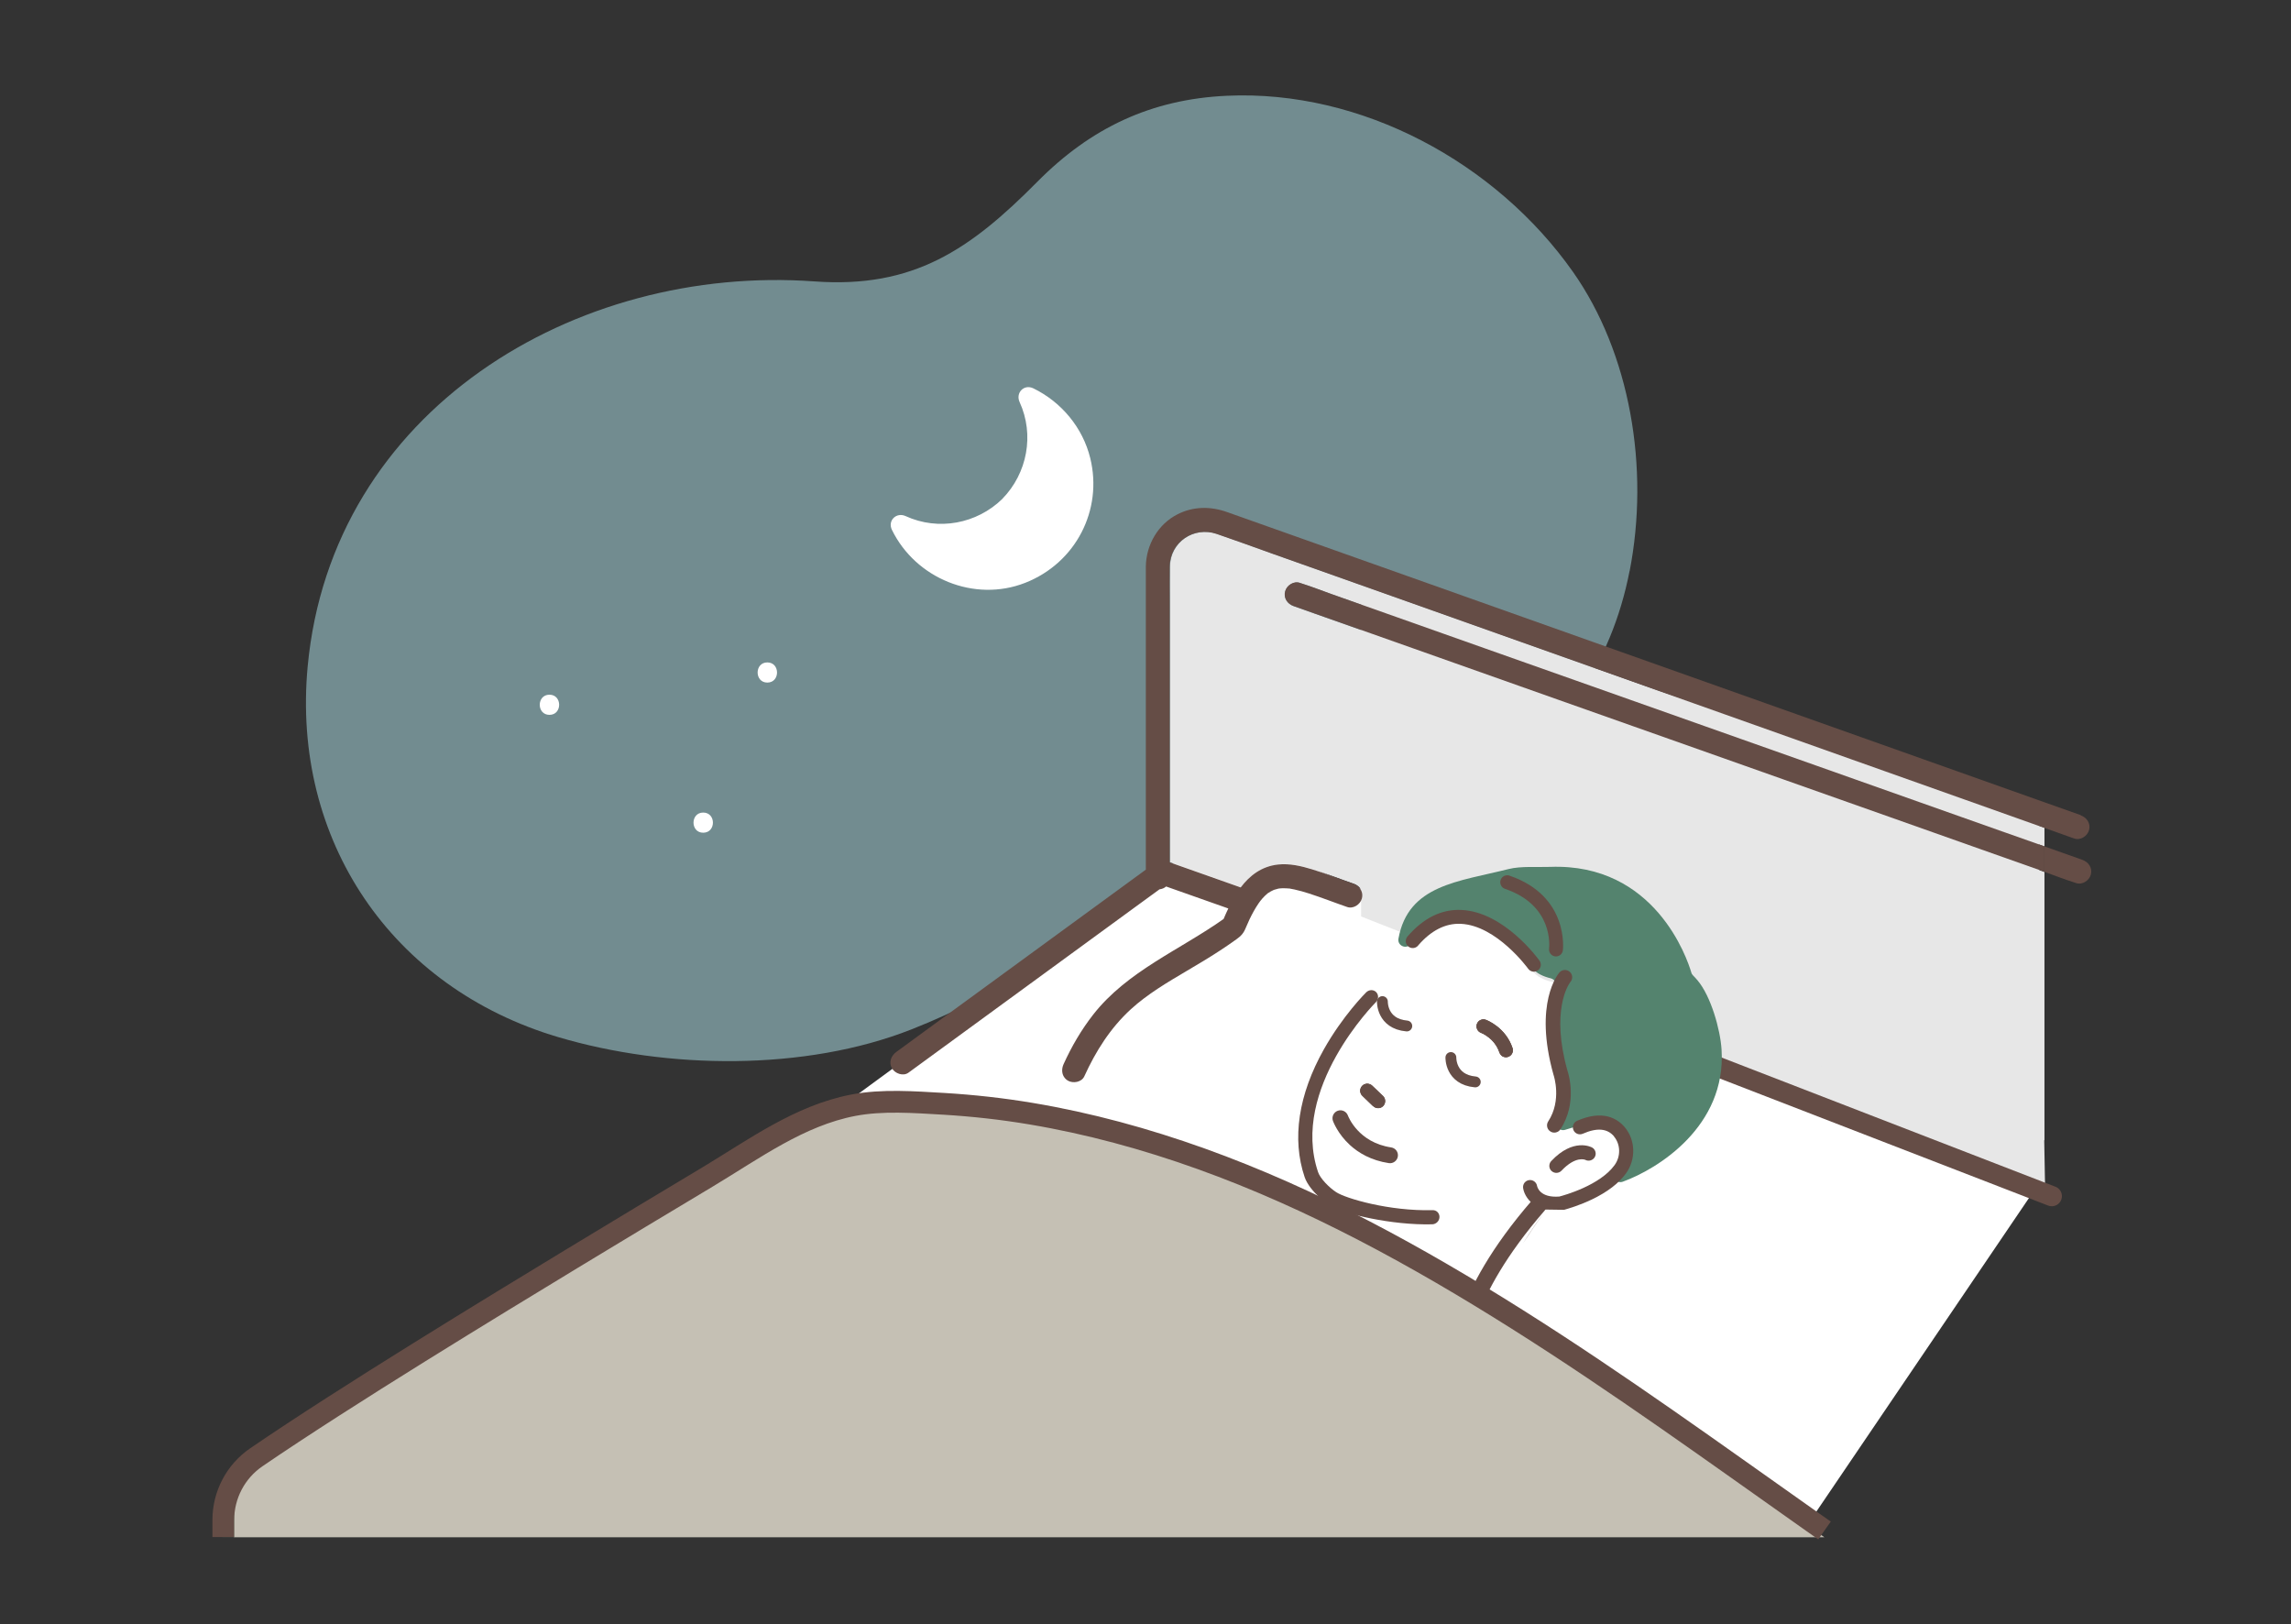 <svg width="340" height="241" viewBox="0 0 340 241" fill="none" xmlns="http://www.w3.org/2000/svg">
<rect x="0" y="0" width="340" height="241" fill="#333333" stroke="none"/>
<g clip-path="url(#clip0_6142_4673)">
<path d="M241.849 84.75C244.839 69.44 241.919 52.37 233.429 40.33C222.029 24.15 202.079 13.3 182.099 14.21C170.839 14.72 161.859 18.98 153.929 26.99C143.979 37.04 135.559 42.82 120.879 41.76C85.429 39.19 49.209 60.83 45.659 98.91C43.259 124.66 58.099 146.57 82.839 153.9C99.009 158.69 119.449 158.98 135.259 152.76C149.029 147.34 161.379 138.74 175.479 133.97C189.919 129.09 206.009 124.73 219.209 117.01C231.429 109.86 239.139 98.61 241.839 84.74L241.849 84.75Z" fill="#728C90"/>
<path d="M181.078 122.97L123.078 165.47L267.078 227.97L302.998 175L181.078 122.97Z" fill="white"/>
<path d="M202 136L303.5 176L302.5 120.5L202 88.5V136Z" fill="#E7E7E7"/>
<path d="M149.808 75.09C154.178 70.72 155.098 64.21 152.598 58.93C154.038 59.61 155.398 60.53 156.588 61.72C162.148 67.28 162.148 76.31 156.588 81.87C151.028 87.43 141.998 87.43 136.438 81.87C135.248 80.68 134.328 79.32 133.648 77.88C138.938 80.38 145.438 79.46 149.808 75.09Z" fill="white"/>
<path d="M150.859 76.14C155.559 71.32 156.679 64.26 153.889 58.17L151.849 60.21C157.849 63.14 160.779 69.99 158.449 76.31C156.119 82.63 149.509 85.73 143.349 84.15C139.589 83.18 136.629 80.59 134.939 77.13L132.899 79.17C138.989 81.96 146.049 80.85 150.869 76.14C152.249 74.8 150.139 72.68 148.759 74.03C144.969 77.73 139.259 78.81 134.409 76.59C133.039 75.96 131.689 77.24 132.369 78.63C135.889 85.84 144.599 89.44 152.139 86.49C159.679 83.54 163.689 75.66 161.799 67.98C160.689 63.46 157.529 59.66 153.359 57.63C151.969 56.95 150.689 58.3 151.319 59.67C153.539 64.52 152.459 70.23 148.759 74.02C147.419 75.4 149.529 77.51 150.869 76.13L150.859 76.14Z" fill="white"/>
<path d="M113.877 101.29C115.797 101.29 115.797 98.3 113.877 98.3C111.957 98.3 111.957 101.29 113.877 101.29Z" fill="white"/>
<path d="M104.362 123.57C106.282 123.57 106.282 120.58 104.362 120.58C102.442 120.58 102.442 123.57 104.362 123.57Z" fill="white"/>
<path d="M81.542 106.08C83.462 106.08 83.462 103.09 81.542 103.09C79.622 103.09 79.622 106.08 81.542 106.08Z" fill="white"/>
<path d="M225.477 184.3C226.647 182.23 227.817 180.16 228.987 178.09C228.887 178.08 228.777 178.08 228.677 178.06C228.427 178.02 228.217 177.91 228.027 177.75C224.297 180.58 219.867 182.43 215.237 183.17C212.947 183.53 210.497 183.65 208.047 183.5C209.937 184.54 211.827 185.6 213.697 186.68C217.087 184.07 221.357 183.93 225.487 184.3H225.477Z" fill="white"/>
<path d="M230.68 174.6C230.68 174.6 230.73 174.6 230.76 174.59C230.73 174.59 230.7 174.59 230.68 174.6Z" fill="#64B9C8"/>
<path d="M267.284 226.85C252.814 216.64 238.474 206.24 223.494 196.79C208.624 187.41 193.084 178.86 176.494 172.91C168.294 169.97 159.864 167.66 151.264 166.22C146.974 165.5 142.644 165.02 138.304 164.76C133.924 164.51 129.214 164.14 124.884 164.97C116.904 166.5 110.174 171.46 103.334 175.57C96.584 179.62 89.824 183.67 83.094 187.76C69.964 195.74 56.734 203.72 44.294 212.76C43.674 213.21 42.794 213.02 42.224 212.54L37.694 215.74C34.744 217.82 32.984 221.21 32.984 224.83V228.08H269.014C268.434 227.67 267.854 227.26 267.274 226.86L267.284 226.85Z" fill="#54836E"/>
<path d="M192.932 86.51C193.002 86.53 193.062 86.56 193.132 86.58C194.662 87.05 196.162 87.65 197.672 88.19C200.852 89.32 204.032 90.44 207.222 91.57C211.642 93.13 216.062 94.7 220.492 96.27C225.752 98.13 231.012 99.99 236.272 101.85C241.882 103.84 247.492 105.82 253.112 107.81C258.672 109.78 264.232 111.74 269.792 113.71C274.862 115.51 279.942 117.3 285.012 119.1C289.192 120.58 293.372 122.06 297.552 123.54C299.502 124.23 301.462 124.92 303.412 125.61V122.83C301.712 122.23 300.022 121.63 298.322 121.02C292.162 118.83 286.002 116.65 279.852 114.46C271.852 111.62 263.862 108.78 255.862 105.94C247.292 102.9 238.722 99.85 230.152 96.81C222.292 94.02 214.442 91.23 206.582 88.44C200.642 86.33 194.712 84.22 188.772 82.12C186.052 81.15 183.342 80.15 180.602 79.22C177.232 78.07 173.692 80.41 173.642 84.06C173.622 85.78 173.642 87.5 173.642 89.22V127.95L173.942 128.06C177.352 129.27 180.762 130.47 184.182 131.68C185.542 129.9 187.302 128.54 189.732 128.28C191.412 128.1 193.132 128.49 194.732 128.98C196.822 129.62 198.852 130.43 200.912 131.14C201.482 131.34 201.922 131.76 202.122 132.28C202.922 132.57 203.672 132.93 204.402 133.39C204.532 133.17 204.732 132.96 204.992 132.8C208.252 130.75 211.962 129.15 215.662 128.1C217.482 127.58 219.372 127.38 221.222 127.01C223.362 126.58 225.322 126.62 227.232 127.7C228.192 127.58 229.162 127.76 230.122 127.99C230.452 127.57 230.982 127.31 231.552 127.24C232.182 127.17 232.812 127.19 233.442 127.27C237.022 127.71 240.362 129.54 243.362 131.47C246.782 133.67 249.992 136.24 252.982 138.99C255.712 141.5 258.142 144.2 260.242 147.25C261.702 149.37 263.062 151.55 264.472 153.69C265.652 154.2 266.822 154.78 267.992 155.37C268.222 154.78 268.752 154.33 269.572 154.33C270.512 154.33 271.432 154.78 272.272 155.16C273.402 155.67 274.502 156.26 275.592 156.85C278.452 158.41 281.262 160.07 284.092 161.68C285.272 162.35 286.452 163.01 287.642 163.65C288.172 163.94 288.712 164.22 289.252 164.49C289.442 164.59 289.642 164.68 289.832 164.77C289.932 164.82 290.032 164.86 290.132 164.91L290.192 164.94L290.262 164.97C293.272 166.17 296.582 166.31 299.642 167.35C300.832 167.75 302.202 168.4 303.412 169.25V129.39H303.392C300.212 128.26 297.032 127.13 293.842 126C289.422 124.43 285.002 122.87 280.572 121.3C275.312 119.44 270.052 117.58 264.792 115.72C259.182 113.73 253.572 111.75 247.952 109.76C242.392 107.79 236.832 105.83 231.272 103.86C226.202 102.06 221.122 100.27 216.052 98.47C211.872 96.99 207.692 95.51 203.512 94.03C200.702 93.04 197.892 92.04 195.082 91.05C194.052 90.68 193.022 90.32 191.982 89.95C191.072 89.63 190.462 88.74 190.732 87.76C190.972 86.88 192.022 86.19 192.922 86.51H192.932Z" fill="#E7E7E7"/>
<path d="M270.25 158.13C270.52 158.25 270.36 158.17 270.25 158.13Z" fill="#64B9C8"/>
<path d="M297.531 123.52C293.351 122.04 289.171 120.56 284.991 119.08C279.921 117.28 274.841 115.49 269.771 113.69C264.211 111.72 258.651 109.76 253.091 107.79C247.481 105.8 241.871 103.82 236.251 101.83C230.991 99.97 225.731 98.11 220.471 96.25C216.051 94.68 211.631 93.12 207.201 91.55C204.021 90.42 200.841 89.3 197.651 88.17C196.141 87.64 194.641 87.04 193.111 86.56C193.041 86.54 192.981 86.51 192.911 86.49C192.001 86.17 190.961 86.85 190.721 87.74C190.451 88.73 191.051 89.61 191.971 89.93C193.001 90.3 194.031 90.66 195.071 91.03C197.881 92.02 200.691 93.02 203.501 94.01C207.681 95.49 211.861 96.97 216.041 98.45C221.111 100.25 226.191 102.04 231.261 103.84C236.821 105.81 242.381 107.77 247.941 109.74C253.551 111.73 259.161 113.71 264.781 115.7C270.041 117.56 275.301 119.42 280.561 121.28C284.981 122.85 289.401 124.41 293.831 125.98C297.011 127.11 300.191 128.23 303.381 129.36H303.401V125.59C301.451 124.9 299.491 124.21 297.541 123.52H297.531Z" fill="#654D46"/>
<path d="M309.051 127.6C308.021 127.23 306.991 126.87 305.951 126.5C305.101 126.2 304.241 125.9 303.391 125.59V129.37C304.891 129.9 306.381 130.5 307.901 130.97C307.971 130.99 308.031 131.02 308.101 131.04C309.011 131.36 310.051 130.68 310.291 129.79C310.561 128.8 309.961 127.92 309.041 127.6H309.051Z" fill="#654D46"/>
<path d="M232.058 198.08C231.498 197.71 230.938 197.34 230.378 196.97ZM270.238 158.14C270.508 158.26 270.348 158.18 270.238 158.14Z" fill="#654D46"/>
<path d="M230.68 174.6C230.68 174.6 230.73 174.6 230.76 174.59C230.73 174.59 230.7 174.59 230.68 174.6Z" fill="#654D46"/>
<path d="M308.82 120.97C306.66 120.2 304.49 119.43 302.33 118.67C296.71 116.67 291.09 114.68 285.47 112.68C277.72 109.93 269.97 107.17 262.21 104.42C253.6 101.36 244.99 98.31 236.38 95.25C228.2 92.35 220.03 89.44 211.85 86.54C205.38 84.24 198.9 81.94 192.43 79.65C188.99 78.43 185.55 77.21 182.11 75.99C179.67 75.12 177.11 75.12 174.75 76.32C171.85 77.79 170.1 80.85 170.05 84.06C170.05 84.54 170.05 85.01 170.05 85.49V129.05C166.14 131.9 162.24 134.76 158.33 137.61C151.47 142.62 144.61 147.64 137.74 152.65C136.17 153.8 134.6 154.95 133.02 156.1C132.24 156.67 131.86 157.65 132.38 158.54C132.83 159.31 134.04 159.75 134.82 159.18C139.15 156.02 143.47 152.86 147.8 149.7C154.66 144.69 161.52 139.67 168.39 134.66C169.62 133.76 170.85 132.86 172.08 131.97C172.44 131.93 172.79 131.79 173.06 131.55C176.14 132.64 179.21 133.73 182.29 134.81C182.04 135.33 181.81 135.85 181.59 136.37C175.05 141 167.28 144.11 162.23 150.57C160.46 152.84 159.03 155.3 157.84 157.92C157.52 158.63 157.56 159.44 158.05 160C158.83 159.1 159.52 158.17 160.03 157.15C159.52 158.17 158.82 159.1 158.05 160C158.17 160.13 158.3 160.26 158.48 160.36C159.25 160.81 160.52 160.6 160.92 159.72C162.61 156 164.78 152.56 167.81 149.78C170.29 147.51 173.24 145.78 176.2 144.03C177.81 143.08 179.41 142.13 180.97 141.11C181.83 140.55 182.67 139.98 183.5 139.38C184.18 138.89 184.54 138.51 184.86 137.73C185.04 137.29 185.24 136.85 185.44 136.42C185.83 135.61 186.26 134.82 186.77 134.07C187.12 133.56 187.5 133.11 188.1 132.59C188.12 132.57 188.13 132.56 188.15 132.55C188.17 132.54 188.19 132.53 188.22 132.51C188.34 132.43 188.46 132.35 188.59 132.28C188.67 132.23 189.05 132.07 189.06 132.05C189.27 131.98 189.48 131.92 189.7 131.87C189.73 131.87 189.82 131.85 189.89 131.84C190.03 131.83 190.18 131.81 190.32 131.81C190.66 131.81 191 131.82 191.33 131.85H191.39C191.39 131.85 191.43 131.86 191.46 131.87C191.67 131.91 191.88 131.94 192.09 131.99C192.83 132.15 193.56 132.36 194.27 132.59C196.17 133.2 198.03 133.94 199.92 134.59C200.83 134.91 201.87 134.23 202.11 133.34C202.21 132.97 202.19 132.61 202.07 132.29C201.88 131.76 201.43 131.34 200.86 131.15C198.8 130.44 196.77 129.62 194.68 128.99C193.08 128.5 191.36 128.11 189.68 128.29C187.25 128.55 185.48 129.91 184.13 131.69C180.72 130.48 177.31 129.28 173.89 128.07L173.59 127.96V89.23C173.59 87.51 173.57 85.79 173.59 84.07C173.64 80.42 177.18 78.08 180.55 79.23C183.28 80.16 186 81.16 188.72 82.13C194.66 84.24 200.59 86.35 206.53 88.45C214.39 91.24 222.24 94.03 230.1 96.82C238.67 99.86 247.24 102.91 255.81 105.95C263.81 108.79 271.8 111.63 279.8 114.47C285.96 116.66 292.12 118.84 298.27 121.03C299.97 121.63 301.66 122.23 303.36 122.84C304.72 123.32 306.07 123.8 307.43 124.29L307.84 124.43C308.75 124.75 309.79 124.07 310.03 123.18C310.3 122.19 309.7 121.31 308.78 120.99L308.82 120.97Z" fill="#654D46"/>
<path d="M236 151L304.5 177.5" stroke="#654D46" stroke-width="3" stroke-linecap="round"/>
<path d="M192.367 181.92C193.897 181.14 195.957 178.03 196.567 177.13C196.267 177 194.967 176 195.047 176.09C194.047 175 194.187 172.93 193.537 170.26C191.657 162.47 196.367 157.33 198.687 153.79C199.717 151.73 206.637 144.31 206.637 144.31C207.387 143.1 208.717 140.79 209.487 139.86C209.487 140.09 209.487 140.33 209.487 140.57C210.267 139.53 208.907 141.4 209.487 140.57C210.827 138.66 212.907 137.36 215.257 137.07C215.737 137.01 216.137 137 216.437 137.02C216.947 137.05 217.317 136.7 217.707 136.38C218.057 136.1 219.687 136.89 222.457 139.07C225.697 141.62 224.307 139.57 227.427 144.05C228.677 145.84 232.007 145.96 232.007 145.96C227.407 149.72 231.597 159.91 231.597 159.91C233.207 162.71 232.007 165.54 231.277 166.82C230.987 167.32 231.207 167.98 231.797 168.19C231.987 168.26 232.207 168.25 232.407 168.19L233.887 167.74L233.727 168.2C235.277 167.36 236.497 167.04 237.457 167.05C240.597 167.51 240.717 171.84 240.717 171.84C240.717 173.34 239.997 174.53 238.967 175.45C239.147 175.4 239.327 175.34 239.517 175.29C236.927 178.05 231.827 178.97 231.827 178.97C230.517 180.24 226.627 186.82 223.367 192.35C221.517 195.48 221.097 199.25 222.187 202.72" fill="white"/>
<path d="M204.004 164.25C203.944 164.21 203.884 164.17 203.824 164.12L202.214 162.59C201.814 162.21 201.804 161.59 202.184 161.19C202.564 160.79 203.184 160.78 203.584 161.16L205.194 162.69C205.594 163.07 205.604 163.69 205.224 164.09C204.904 164.43 204.394 164.49 204.004 164.26V164.25Z" fill="#654D46"/>
<path d="M203.826 164.15H203.816L202.206 162.6C201.796 162.21 201.786 161.56 202.176 161.16C202.366 160.96 202.616 160.85 202.896 160.84C203.166 160.84 203.416 160.93 203.606 161.11H203.616L205.226 162.66C205.636 163.05 205.646 163.7 205.256 164.1C204.926 164.45 204.406 164.52 203.996 164.27C203.936 164.23 203.876 164.19 203.826 164.14V164.15ZM203.556 161.16C203.376 160.99 203.136 160.9 202.886 160.91C202.626 160.91 202.386 161.02 202.216 161.21C201.856 161.59 201.866 162.2 202.246 162.56L203.856 164.09C203.906 164.14 203.966 164.18 204.026 164.22C204.416 164.45 204.896 164.38 205.206 164.06C205.566 163.68 205.556 163.07 205.176 162.71L203.566 161.18H203.556V161.16Z" fill="#654D46"/>
<path d="M203.823 164.16H203.813L202.203 162.61C201.793 162.22 201.773 161.56 202.163 161.15C202.353 160.95 202.613 160.84 202.883 160.83C203.153 160.83 203.423 160.92 203.613 161.12L205.223 162.65C205.633 163.04 205.653 163.7 205.263 164.11C204.933 164.46 204.403 164.53 203.993 164.28C203.933 164.24 203.873 164.2 203.823 164.15V164.16ZM203.553 161.17C203.373 161 203.133 160.91 202.893 160.92C202.643 160.92 202.403 161.03 202.223 161.21C201.863 161.59 201.873 162.19 202.253 162.55L203.863 164.08C203.913 164.13 203.973 164.17 204.033 164.21C204.413 164.44 204.893 164.37 205.203 164.05C205.563 163.67 205.553 163.07 205.173 162.71L203.563 161.18H203.553V161.17Z" fill="#654D46"/>
<path d="M203.799 164.18H203.789L202.179 162.63C201.759 162.23 201.739 161.55 202.139 161.13C202.339 160.92 202.599 160.81 202.889 160.8C203.169 160.8 203.449 160.9 203.649 161.09L205.259 162.62C205.679 163.02 205.699 163.7 205.299 164.12C204.959 164.48 204.419 164.56 203.989 164.3C203.929 164.26 203.869 164.22 203.809 164.17L203.799 164.18ZM203.589 161.13C203.399 160.96 203.149 160.86 202.889 160.87C202.619 160.87 202.369 160.99 202.189 161.18C201.809 161.58 201.829 162.21 202.219 162.59L203.839 164.13C203.889 164.18 203.949 164.22 204.009 164.25C204.409 164.49 204.919 164.42 205.239 164.08C205.619 163.68 205.599 163.05 205.209 162.67L203.599 161.14H203.579L203.589 161.13ZM203.869 164.11L203.849 164.09L202.239 162.56C201.849 162.19 201.829 161.57 202.209 161.17C202.389 160.98 202.629 160.87 202.899 160.87C203.149 160.87 203.399 160.96 203.579 161.13H203.589L205.199 162.68C205.389 162.86 205.499 163.1 205.499 163.37C205.499 163.63 205.409 163.88 205.229 164.07C204.909 164.4 204.409 164.47 204.019 164.24C203.959 164.2 203.909 164.17 203.859 164.12L203.869 164.11ZM203.539 161.18C203.369 161.02 203.139 160.93 202.899 160.94C202.649 160.94 202.429 161.05 202.259 161.22C201.909 161.59 201.929 162.17 202.289 162.52L203.899 164.05C203.899 164.05 203.999 164.14 204.059 164.17C204.429 164.39 204.889 164.33 205.189 164.01C205.359 163.83 205.449 163.6 205.439 163.36C205.439 163.12 205.329 162.89 205.159 162.72L203.539 161.17V161.18Z" fill="#654D46"/>
<path d="M216.689 134.76C216.689 134.76 216.639 134.77 216.609 134.78C216.639 134.78 216.659 134.77 216.689 134.76Z" fill="#654D46"/>
<path d="M223.168 156.77C223.368 156.84 223.598 156.85 223.808 156.77C224.318 156.6 224.598 156.05 224.418 155.54C223.398 152.48 220.608 151.43 220.488 151.38C219.988 151.19 219.428 151.45 219.238 151.96C219.058 152.46 219.308 153.02 219.808 153.21C219.898 153.25 221.848 154.01 222.568 156.16C222.668 156.45 222.888 156.67 223.158 156.77H223.168Z" fill="#654D46"/>
<path d="M222.851 156.62C222.711 156.5 222.601 156.35 222.541 156.17C221.831 154.04 219.881 153.27 219.801 153.24C219.281 153.05 219.021 152.47 219.211 151.95C219.401 151.43 219.981 151.16 220.501 151.35C220.621 151.39 223.421 152.45 224.451 155.53C224.541 155.78 224.521 156.06 224.401 156.3C224.281 156.54 224.071 156.72 223.821 156.8C223.601 156.87 223.371 156.87 223.151 156.8C223.041 156.76 222.941 156.7 222.851 156.63V156.62ZM221.101 153.97C221.661 154.44 222.261 155.14 222.601 156.15C222.691 156.42 222.901 156.64 223.171 156.74C223.371 156.81 223.591 156.82 223.791 156.74C224.031 156.66 224.221 156.49 224.331 156.27C224.441 156.05 224.461 155.79 224.381 155.55C223.361 152.51 220.591 151.46 220.471 151.41C219.981 151.23 219.441 151.48 219.261 151.97C219.081 152.45 219.331 153 219.811 153.18C219.851 153.2 220.441 153.43 221.091 153.97H221.101Z" fill="#654D46"/>
<path d="M222.849 156.63C222.709 156.51 222.599 156.35 222.539 156.17C221.829 154.04 219.889 153.28 219.809 153.25C219.289 153.06 219.019 152.47 219.209 151.95C219.399 151.42 219.989 151.15 220.509 151.35C220.629 151.39 223.439 152.46 224.459 155.53C224.549 155.79 224.529 156.06 224.409 156.3C224.289 156.54 224.079 156.72 223.819 156.81C223.599 156.88 223.369 156.88 223.149 156.81C223.039 156.77 222.939 156.71 222.849 156.63ZM221.119 153.97C221.679 154.44 222.289 155.15 222.619 156.15C222.709 156.42 222.919 156.63 223.179 156.73C223.379 156.8 223.589 156.81 223.799 156.73C224.039 156.65 224.229 156.49 224.339 156.26C224.449 156.03 224.469 155.78 224.389 155.55C223.369 152.51 220.599 151.46 220.489 151.42C220.009 151.24 219.469 151.49 219.289 151.97C219.109 152.45 219.359 152.99 219.839 153.16C219.889 153.18 220.469 153.41 221.119 153.95V153.97Z" fill="#654D46"/>
<path d="M222.83 156.65C222.68 156.53 222.57 156.36 222.51 156.18C221.8 154.07 219.88 153.31 219.79 153.28C219.25 153.08 218.98 152.48 219.17 151.94C219.37 151.4 219.97 151.12 220.51 151.32C220.63 151.36 223.45 152.43 224.48 155.52C224.57 155.78 224.55 156.07 224.42 156.32C224.3 156.57 224.08 156.76 223.82 156.85C223.59 156.93 223.35 156.92 223.13 156.84C223.02 156.8 222.91 156.74 222.82 156.66L222.83 156.65ZM221.08 154C221.64 154.47 222.24 155.17 222.57 156.16C222.66 156.43 222.87 156.65 223.14 156.76C223.14 156.76 223.14 156.75 223.14 156.74C222.88 156.64 222.68 156.42 222.59 156.15C222.31 155.31 221.81 154.58 221.1 153.98C220.45 153.43 219.85 153.2 219.83 153.19C219.33 153.01 219.08 152.45 219.26 151.95C219.44 151.45 220 151.2 220.5 151.38C220.62 151.42 223.4 152.48 224.42 155.53C224.5 155.77 224.48 156.04 224.37 156.27C224.26 156.5 224.06 156.67 223.81 156.75C223.61 156.82 223.4 156.82 223.2 156.75C223.2 156.75 223.2 156.76 223.2 156.77C223.4 156.84 223.62 156.84 223.82 156.77C224.07 156.69 224.27 156.51 224.39 156.28C224.51 156.04 224.53 155.78 224.44 155.53C223.42 152.47 220.62 151.41 220.51 151.37C220 151.18 219.44 151.44 219.25 151.95C219.06 152.46 219.32 153.02 219.83 153.21C219.87 153.23 220.46 153.46 221.1 153.99L221.08 154ZM221.13 153.94C221.85 154.54 222.36 155.28 222.64 156.14C222.73 156.4 222.93 156.61 223.18 156.7C223.37 156.77 223.58 156.77 223.77 156.7C224 156.62 224.18 156.46 224.29 156.25C224.4 156.04 224.41 155.79 224.34 155.56C223.33 152.53 220.57 151.49 220.46 151.45C219.99 151.28 219.48 151.52 219.31 151.98C219.14 152.44 219.38 152.96 219.84 153.13C219.87 153.13 220.47 153.37 221.13 153.93V153.94Z" fill="#654D46"/>
<path d="M209.351 140.05C210.691 138.14 212.771 136.84 215.121 136.55C215.601 136.49 216.001 136.48 216.301 136.5C216.811 136.53 217.331 136.41 217.711 136.1C218.061 135.82 219.541 136.37 222.321 138.55C225.561 141.1 224.171 139.05 227.291 143.53C227.941 144.46 229.141 144.94 230.151 145.18C230.801 145.34 231.151 146.09 230.791 146.65C228.021 151.02 231.461 159.38 231.461 159.38C233.071 162.18 231.871 165.01 231.141 166.29C230.901 166.71 231.021 167.25 231.411 167.53C231.651 167.7 231.951 167.75 232.241 167.67L234.351 167.03C240.391 164.54 240.571 171.31 240.571 171.31C240.571 172.07 240.171 173.01 239.641 173.87C239.111 174.73 239.921 175.68 240.831 175.36C246.061 173.46 256.221 167.13 255.491 155.75C255.301 152.74 253.901 147.81 251.921 145.47C251.701 145.21 251.481 144.97 251.261 144.75C251.141 144.63 251.041 144.48 251.001 144.31C250.401 142.26 245.611 128.06 230.051 128.64C228.191 128.71 225.721 128.5 223.891 128.96C216.471 130.84 208.991 131.28 207.541 139.29C207.351 140.34 208.731 140.95 209.341 140.07L209.361 140.05H209.351Z" fill="#54836E"/>
<path d="M223.352 131.9C230.602 134.36 229.922 140.5 229.892 140.76C229.852 141.09 229.972 141.43 230.212 141.65C230.372 141.8 230.562 141.89 230.772 141.92C231.042 141.96 231.322 141.88 231.542 141.72C231.762 141.55 231.902 141.31 231.942 141.03C231.952 140.95 232.912 132.97 224.012 129.94C223.752 129.85 223.472 129.87 223.222 129.99C222.972 130.11 222.792 130.32 222.702 130.59C222.522 131.13 222.812 131.72 223.352 131.9Z" fill="#654D46"/>
<path d="M210.445 140.32C212.375 138.08 214.505 136.99 216.785 137.09C222.105 137.32 226.745 143.69 226.795 143.76C226.955 143.98 227.195 144.13 227.465 144.18C227.735 144.22 228.015 144.16 228.235 144C228.455 143.84 228.605 143.6 228.655 143.33C228.695 143.06 228.635 142.78 228.475 142.56C228.265 142.26 223.205 135.31 216.875 135.03C213.925 134.9 211.235 136.23 208.875 138.98C208.515 139.4 208.545 140.04 208.955 140.41L208.985 140.44C209.415 140.81 210.075 140.76 210.445 140.33V140.32Z" fill="#654D46"/>
<path d="M230.268 173.77L230.288 173.79C230.708 174.16 231.348 174.13 231.738 173.72C233.838 171.5 235.218 172.09 235.278 172.12C235.778 172.38 236.408 172.19 236.678 171.7C236.818 171.45 236.848 171.17 236.768 170.9C236.688 170.63 236.518 170.41 236.268 170.28C236.158 170.22 233.498 168.81 230.218 172.29C229.818 172.71 229.838 173.37 230.258 173.77H230.268Z" fill="#654D46"/>
<path d="M232.626 158.9C230.126 150 232.756 146.12 233.036 145.75C233.036 145.75 233.046 145.74 233.056 145.73C233.056 145.73 233.076 145.71 233.076 145.7C233.446 145.26 233.396 144.59 232.956 144.21C232.736 144.02 232.466 143.92 232.176 143.94C231.886 143.96 231.626 144.09 231.436 144.3C231.276 144.48 227.556 148.84 230.556 159.51C230.556 159.53 230.566 159.55 230.576 159.57C230.586 159.61 231.816 163.27 229.766 166.41C229.476 166.85 229.556 167.44 229.936 167.79H229.956C229.956 167.79 230.036 167.87 230.086 167.9C230.326 168.06 230.616 168.11 230.896 168.05C231.176 167.99 231.416 167.83 231.576 167.58C234.126 163.68 232.786 159.37 232.626 158.89V158.9Z" fill="#654D46"/>
<path d="M229.051 180.09C228.081 181.4 226.991 183.01 225.961 184.62C227.151 182.72 228.151 181.25 229.051 180.09Z" fill="#654D46"/>
<path d="M239.542 168.64C238.542 167.45 237.022 167.31 234.892 168.24C234.362 168.47 233.742 168.23 233.512 167.7C233.282 167.17 233.522 166.55 234.052 166.32C237.852 164.66 240.002 165.94 241.142 167.29C242.732 169.19 242.802 172.06 241.312 174.12C240.252 175.59 238.542 176.89 236.252 177.99C234.432 178.86 232.762 179.35 232.122 179.53L229.342 179.49C228.392 179.27 227.742 178.86 227.302 178.48C227.272 178.45 227.242 178.43 227.212 178.4C226.292 177.55 226.082 176.58 226.042 176.31C226.002 176.03 226.072 175.76 226.232 175.53C226.402 175.31 226.642 175.16 226.922 175.12C227.482 175.04 228.022 175.42 228.112 175.99C228.152 176.17 228.542 177.78 231.412 177.56C232.122 177.38 237.432 175.91 239.612 172.9C240.552 171.61 240.512 169.82 239.522 168.64H239.542Z" fill="#654D46"/>
<path d="M212.609 179.58C206.179 179.75 199.729 177.85 198.299 176.91C197.259 176.23 195.939 174.9 195.609 173.93C191.429 161.56 204.058 148.85 204.188 148.72C204.608 148.3 204.629 147.64 204.239 147.23C203.839 146.82 203.179 146.84 202.759 147.25C202.619 147.39 199.289 150.71 196.469 155.72C192.689 162.45 191.699 169.01 193.619 174.68C193.979 175.73 194.869 176.8 195.749 177.62C195.829 177.7 195.919 177.77 195.999 177.85L197.759 179.1C199.539 180.1 206.419 181.84 212.559 181.68C213.139 181.66 213.618 181.18 213.628 180.6C213.638 180.02 213.189 179.56 212.609 179.58Z" fill="#654D46"/>
<path d="M200.319 169.9C198.529 168.25 197.869 166.46 197.819 166.34C197.599 165.73 197.92 165.05 198.53 164.83C199.14 164.61 199.819 164.93 200.039 165.54C200.109 165.72 201.59 169.54 206.46 170.27C207.11 170.37 207.55 170.97 207.45 171.61C207.35 172.25 206.75 172.7 206.11 172.6C203.47 172.2 201.609 171.08 200.319 169.9Z" fill="#654D46"/>
<path d="M215.918 202.18C216.158 202.44 216.518 202.59 216.898 202.56C217.558 202.51 218.048 201.93 217.998 201.27C217.998 201.13 217.628 193.01 229.228 179.65C229.668 179.15 229.608 178.39 229.108 177.95C228.608 177.51 227.848 177.57 227.408 178.07C214.998 192.36 215.568 201.09 215.598 201.46C215.618 201.74 215.738 201.99 215.918 202.18Z" fill="#654D46"/>
<path d="M215.321 156.93C215.321 156.93 215.211 160.21 218.941 160.55" stroke="#654D46" stroke-width="1.61" stroke-miterlimit="10" stroke-linecap="round"/>
<path d="M205.157 148.63C205.157 148.63 205.047 151.91 208.777 152.25" stroke="#654D46" stroke-width="1.61" stroke-miterlimit="10" stroke-linecap="round"/>
<path d="M269.027 226.89C254.557 216.68 240.217 206.28 225.237 196.83C210.367 187.45 194.827 178.9 178.237 172.95C170.037 170.01 161.607 167.7 153.007 166.26C148.717 165.54 144.387 165.06 140.047 164.8C135.667 164.55 130.957 164.18 126.627 165.01C118.647 166.54 111.917 171.5 105.077 175.61C98.327 179.66 91.567 183.71 84.837 187.8C71.707 195.78 58.477 203.76 46.037 212.8C45.417 213.25 44.537 213.06 43.967 212.58L34.727 219.1V228.12H270.757C270.177 227.71 269.597 227.3 269.017 226.9L269.027 226.89Z" fill="#C5C0B4"/>
<path d="M270.771 227.11C270.191 226.7 269.611 226.29 269.031 225.89C254.561 215.68 240.221 205.28 225.241 195.83C210.371 186.45 194.831 177.9 178.241 171.95C170.041 169.01 161.611 166.7 153.011 165.26C148.721 164.54 144.391 164.06 140.051 163.8C135.671 163.55 130.961 163.18 126.631 164.01C118.651 165.54 111.921 170.5 105.081 174.61C98.331 178.66 91.571 182.71 84.841 186.8C73.251 193.84 51.531 207.03 38.041 216.25C34.971 218.35 33.141 221.83 33.141 225.56V228.09" stroke="#654D46" stroke-width="3.23" stroke-miterlimit="10"/>
</g>
<defs>
<clipPath id="clip0_6142_4673">
<rect width="340" height="240" fill="white" transform="translate(0 0.5)"/>
</clipPath>
</defs>
</svg>
